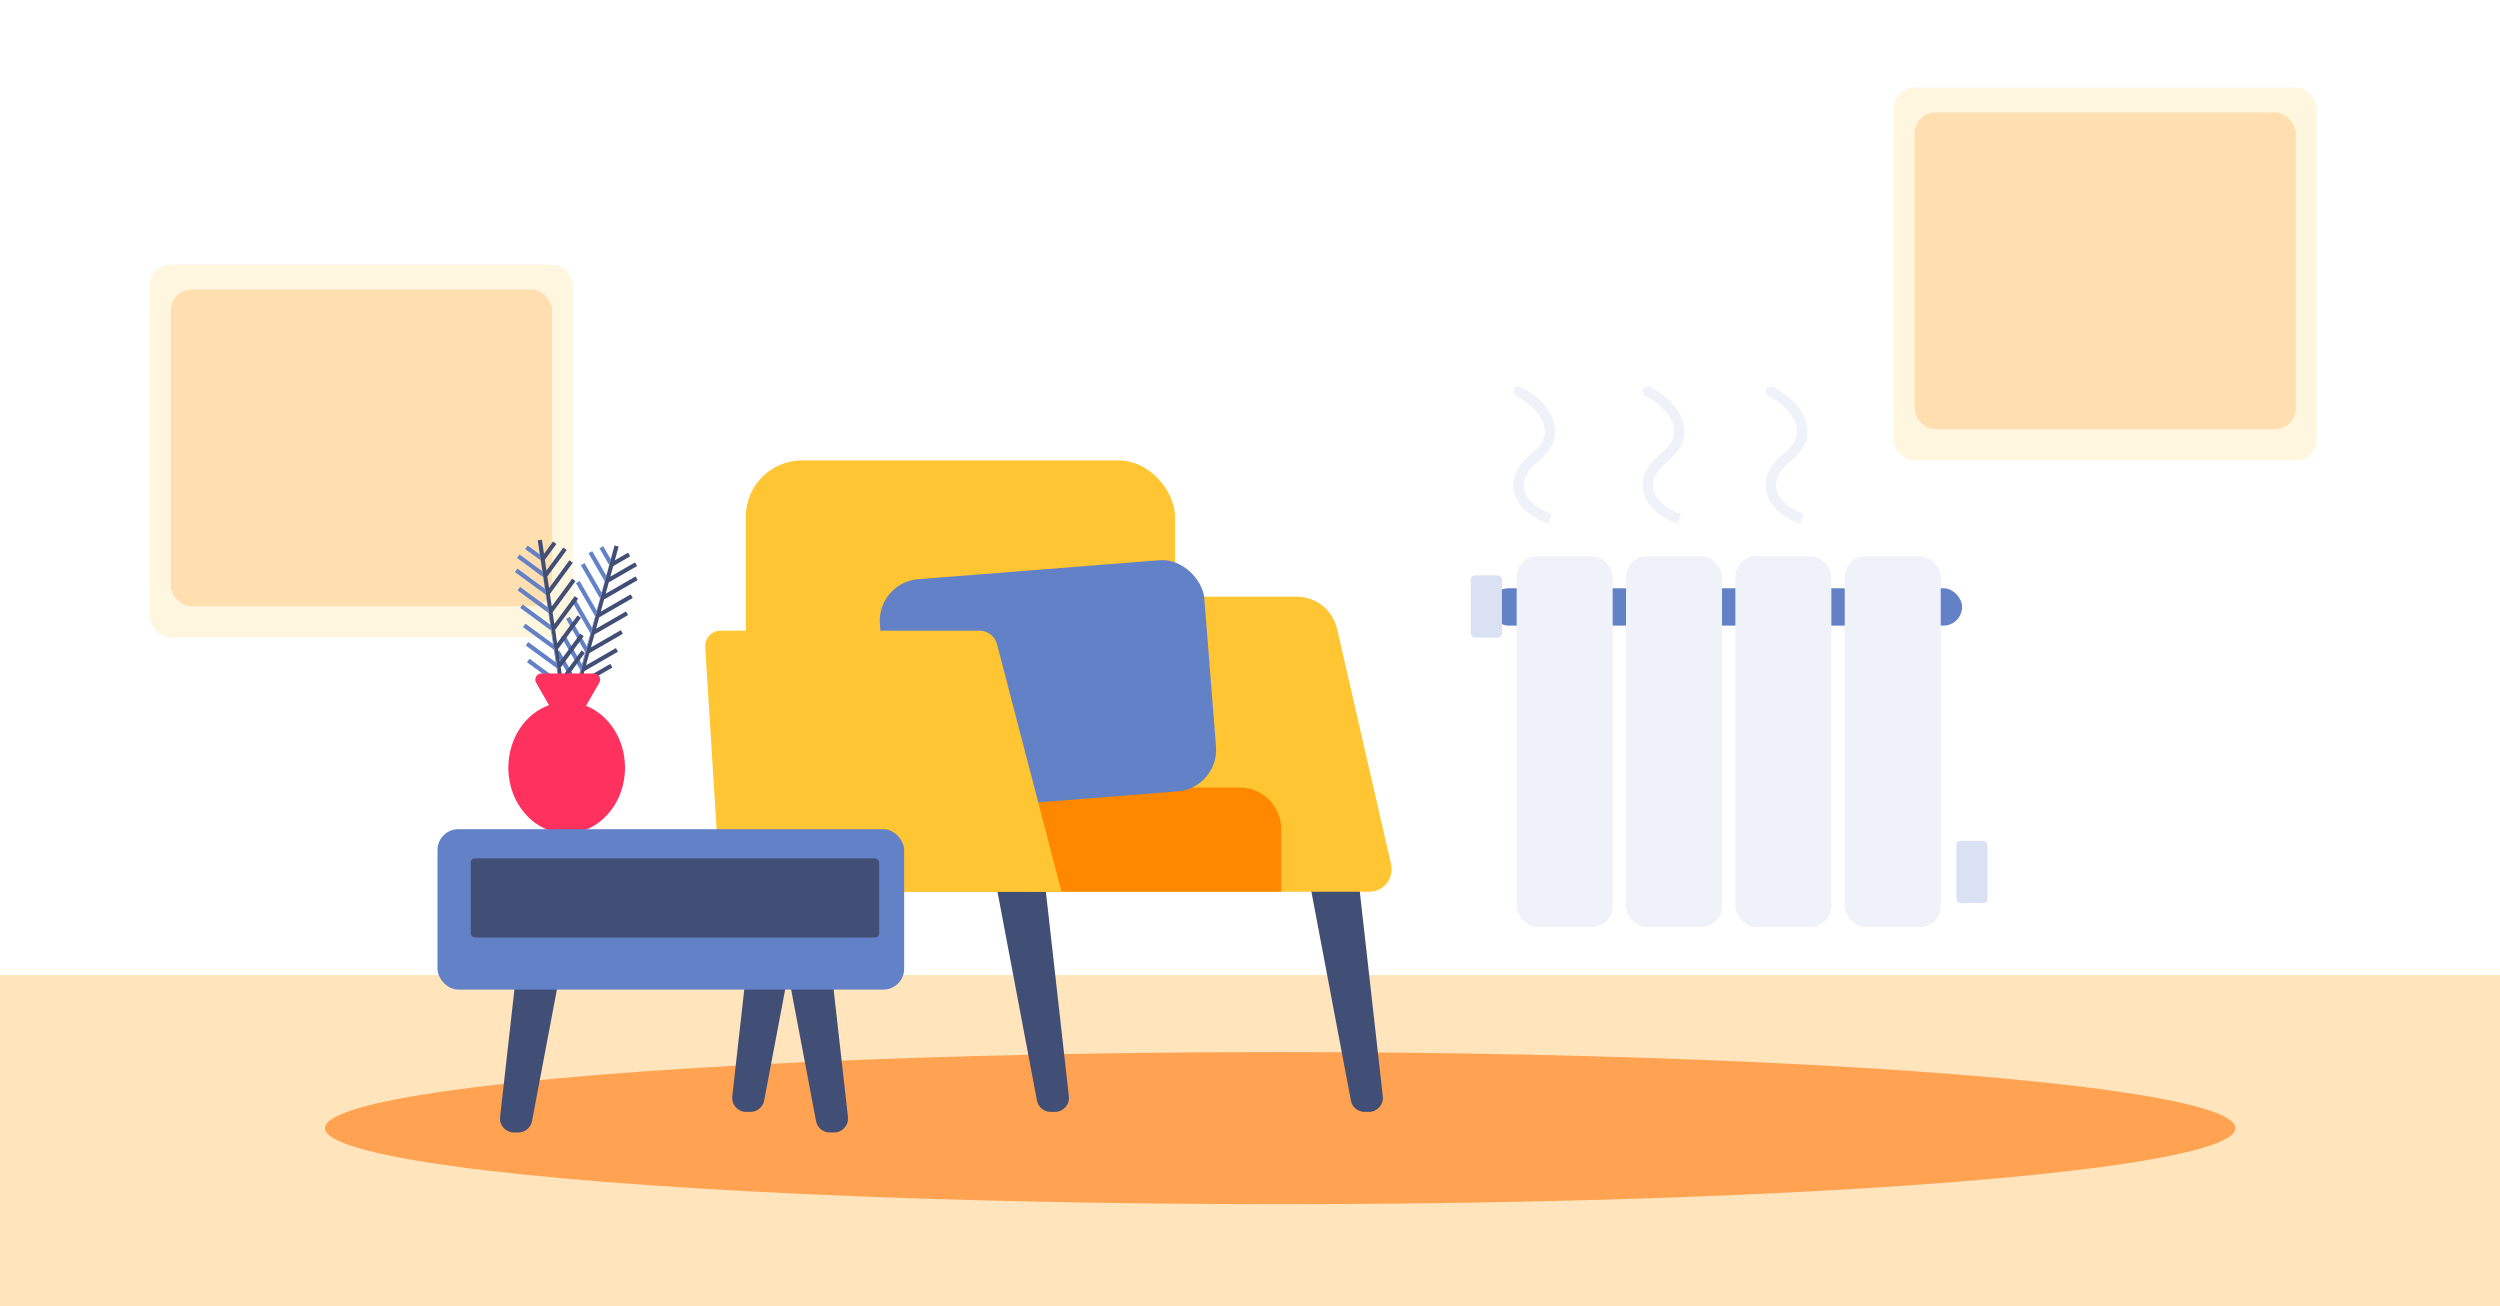 <svg width="1200" height="627" viewBox="0 0 1200 627" fill="none" xmlns="http://www.w3.org/2000/svg">
<rect x="0" y="0" width="1200" height="627" fill="#333333" stroke="none"/>
<g clip-path="url(#clip0_2257_710)">
<rect width="1200" height="627" fill="white"/>
<rect x="909" y="42" width="203" height="179" rx="10" fill="#FFF6E0"/>
<rect x="72" y="127" width="203" height="179" rx="10" fill="#FFF6E0"/>
<rect opacity="0.4" x="919" y="54" width="183" height="152" rx="10" fill="#FFB969"/>
<rect opacity="0.4" x="82" y="139" width="183" height="152" rx="10" fill="#FFB969"/>
<rect x="-16" y="468" width="1216" height="173" fill="#FFE4BC"/>
<ellipse cx="614.5" cy="541.5" rx="458.5" ry="36.5" fill="#FFA352"/>
<g clip-path="url(#clip1_2257_710)">
<path d="M294.978 261.82L293.158 268.449L289.533 262.17L287.769 263.189L292.4 271.211L291.014 276.26L284.259 264.56L282.494 265.579L290.256 279.022L288.762 284.463L280.584 270.298L278.819 271.317L288.004 287.225L286.406 293.057L278.226 278.888L276.461 279.907L285.648 295.819L284.154 301.26L275.974 287.091L274.209 288.11L283.396 304.022L281.685 310.244L273.505 296.075L271.74 297.094L280.927 313.006L279.327 318.834L271.149 304.669L269.384 305.687L278.569 321.596L277.052 327.12L268.472 312.257L266.707 313.276L276.604 330.419L294.978 261.82Z" fill="#6281C7"/>
<path d="M293.958 320.4L292.951 318.657L279.314 326.53L280.527 322.111L296.635 312.811L295.628 311.068L281.285 319.349L282.887 313.515L298.991 304.218L297.985 302.474L283.645 310.753L285.352 304.533L301.46 295.233L300.454 293.49L286.111 301.771L287.604 296.33L303.712 287.03L302.706 285.287L288.363 293.568L289.964 287.735L306.068 278.437L305.062 276.694L290.722 284.973L292.218 279.535L305.827 271.678L304.82 269.935L292.976 276.773L294.36 271.72L302.477 267.034L301.471 265.291L295.118 268.958L296.94 262.333L294.978 261.82L276.604 330.419L293.958 320.4Z" fill="#414E75"/>
</g>
<g clip-path="url(#clip2_2257_710)">
<path d="M258.113 259.368L259.115 266.169L253.269 261.88L252.064 263.523L259.532 269.003L260.295 274.182L249.403 266.19L248.197 267.833L260.713 277.016L261.535 282.598L248.348 272.922L247.142 274.565L261.952 285.432L262.836 291.413L249.646 281.734L248.44 283.377L263.254 294.247L264.076 299.829L250.885 290.15L249.68 291.793L264.493 302.663L265.431 309.047L252.24 299.369L251.035 301.011L265.848 311.881L266.729 317.86L253.542 308.183L252.336 309.826L267.147 320.693L267.981 326.361L254.145 316.208L252.939 317.851L268.899 329.561L258.113 259.368Z" fill="#6281C7"/>
<path d="M280.753 313.405L279.13 312.215L269.814 324.91L269.147 320.377L280.15 305.381L278.527 304.19L268.729 317.543L267.848 311.558L278.849 296.566L277.226 295.375L267.43 308.725L266.49 302.344L277.493 287.348L275.871 286.157L266.073 299.51L265.25 293.928L276.254 278.932L274.631 277.741L264.833 291.094L263.951 285.109L274.952 270.117L273.33 268.926L263.534 282.276L262.715 276.696L272.011 264.026L270.389 262.836L262.298 273.862L261.531 268.68L267.076 261.123L265.454 259.932L261.114 265.846L260.115 259.048L258.113 259.368L268.899 329.561L280.753 313.405Z" fill="#414E75"/>
</g>
<path fill-rule="evenodd" clip-rule="evenodd" d="M263.532 338.466L257.344 327.75C256.19 325.75 257.633 323.25 259.943 323.25L285.057 323.25C287.367 323.25 288.81 325.75 287.655 327.75L281.29 338.775C292.188 343.086 300 354.767 300 368.5C300 385.897 287.464 400 272 400C256.536 400 244 385.897 244 368.5C244 354.424 252.207 342.504 263.532 338.466Z" fill="#FF325F"/>
<rect x="715.185" y="282.364" width="226.615" height="17.924" rx="8.962" fill="#6281C7"/>
<rect x="727.988" y="267" width="46.091" height="177.963" rx="10" fill="#EFF2F9"/>
<rect x="780.481" y="267" width="46.091" height="177.963" rx="10" fill="#EFF2F9"/>
<rect x="832.974" y="267" width="46.091" height="177.963" rx="10" fill="#EFF2F9"/>
<rect x="885.466" y="267" width="46.091" height="177.963" rx="10" fill="#EFF2F9"/>
<rect x="939.074" y="403.63" width="14.926" height="29.852" rx="2" fill="#DAE1F2"/>
<rect x="706" y="276.185" width="14.926" height="29.852" rx="2" fill="#DAE1F2"/>
<path d="M478.044 424.109L497.74 528.254C498.339 531.418 501.095 533.705 504.305 533.705H506.423C510.411 533.705 513.509 530.226 513.061 526.253L501.577 424.109H478.05H478.044Z" fill="#414E75"/>
<path d="M628.732 424.109L648.427 528.254C649.027 531.418 651.783 533.705 654.993 533.705H657.11C661.099 533.705 664.196 530.226 663.748 526.253L652.265 424.109H628.737H628.732Z" fill="#414E75"/>
<path d="M386.5 424.109L366.804 528.254C366.205 531.418 363.449 533.705 360.239 533.705H358.122C354.133 533.705 351.035 530.226 351.483 526.253L362.967 424.109H386.494H386.5Z" fill="#414E75"/>
<path d="M516.136 286.411H622.435C631.695 286.411 639.728 292.824 641.801 301.879L667.714 414.853C669.26 421.603 664.152 428.043 657.25 428.043H499.891L460.679 292.032L516.136 286.411Z" fill="#FFC533"/>
<rect x="358" y="221" width="206" height="175" rx="27" fill="#FFC533"/>
<path d="M496 378H595C606.046 378 615 386.954 615 398V428H496V378Z" fill="#FF8800"/>
<rect x="420.781" y="279.596" width="156.206" height="111.308" rx="20" transform="rotate(-4.506 420.781 279.596)" fill="#6281C7"/>
<path d="M509.554 428.128H366.468C354.873 428.128 345.277 419.085 344.554 407.473L338.499 310.646C338.23 306.347 341.636 302.71 345.927 302.71H470.078C474.073 302.71 477.568 305.414 478.582 309.297L509.56 428.128H509.554Z" fill="#FFC533"/>
<path d="M372 434L391.696 538.145C392.295 541.309 395.051 543.596 398.261 543.596H400.379C404.367 543.596 407.465 540.117 407.017 536.144L395.533 434H372.006H372Z" fill="#414E75"/>
<path d="M275.06 434L255.364 538.145C254.765 541.309 252.009 543.596 248.799 543.596H246.681C242.693 543.596 239.595 540.117 240.043 536.144L251.527 434H275.054H275.06Z" fill="#414E75"/>
<rect x="210" y="398" width="224" height="77" rx="10" fill="#6281C7"/>
<rect x="226" y="412" width="196" height="38" rx="2" fill="#414E75"/>
<path d="M729 232L726.509 231.792L729 232ZM730.057 185.735C728.806 185.151 727.318 185.692 726.735 186.943C726.151 188.194 726.692 189.682 727.943 190.265L730.057 185.735ZM744.746 246.614C742.338 245.862 738.726 244.164 735.865 241.61C733.02 239.071 731.18 235.946 731.491 232.208L726.509 231.792C726.02 237.654 729.013 242.196 732.535 245.34C736.041 248.469 740.328 250.472 743.254 251.386L744.746 246.614ZM731.491 232.208C731.898 227.327 734.829 224.692 738.544 221.361C742.137 218.14 746.5 214.218 746.5 207H741.5C741.5 211.782 738.863 214.36 735.206 217.639C731.671 220.808 727.102 224.673 726.509 231.792L731.491 232.208ZM746.5 207C746.5 201.302 743.538 196.547 740.179 193.045C736.809 189.53 732.793 187.011 730.057 185.735L727.943 190.265C730.207 191.322 733.691 193.503 736.571 196.505C739.462 199.52 741.5 203.098 741.5 207H746.5Z" fill="#EFF2F9"/>
<path d="M791.043 232L788.552 231.792L791.043 232ZM792.101 185.735C790.849 185.151 789.362 185.692 788.778 186.943C788.194 188.194 788.735 189.682 789.986 190.265L792.101 185.735ZM806.789 246.614C804.382 245.862 800.769 244.164 797.908 241.61C795.063 239.071 793.223 235.946 793.535 232.208L788.552 231.792C788.063 237.654 791.057 242.196 794.579 245.34C798.084 248.469 802.372 250.472 805.298 251.386L806.789 246.614ZM793.535 232.208C793.941 227.327 796.872 224.692 800.587 221.361C804.18 218.14 808.543 214.218 808.543 207H803.543C803.543 211.782 800.906 214.36 797.25 217.639C793.714 220.808 789.145 224.673 788.552 231.792L793.535 232.208ZM808.543 207C808.543 201.302 805.582 196.547 802.223 193.045C798.852 189.53 794.836 187.011 792.101 185.735L789.986 190.265C792.251 191.322 795.734 193.503 798.614 196.505C801.505 199.52 803.543 203.098 803.543 207H808.543Z" fill="#EFF2F9"/>
<path d="M850.043 232L847.552 231.792L850.043 232ZM851.101 185.735C849.849 185.151 848.362 185.692 847.778 186.943C847.194 188.194 847.735 189.682 848.986 190.265L851.101 185.735ZM865.789 246.614C863.382 245.862 859.769 244.164 856.908 241.61C854.063 239.071 852.223 235.946 852.535 232.208L847.552 231.792C847.063 237.654 850.057 242.196 853.579 245.34C857.084 248.469 861.372 250.472 864.298 251.386L865.789 246.614ZM852.535 232.208C852.941 227.327 855.872 224.692 859.587 221.361C863.18 218.14 867.543 214.218 867.543 207H862.543C862.543 211.782 859.906 214.36 856.25 217.639C852.714 220.808 848.145 224.673 847.552 231.792L852.535 232.208ZM867.543 207C867.543 201.302 864.582 196.547 861.223 193.045C857.852 189.53 853.836 187.011 851.101 185.735L848.986 190.265C851.251 191.322 854.734 193.503 857.614 196.505C860.505 199.52 862.543 203.098 862.543 207H867.543Z" fill="#EFF2F9"/>
</g>
<defs>
<clipPath id="clip0_2257_710">
<rect width="1200" height="627" fill="white"/>
</clipPath>
<clipPath id="clip1_2257_710">
<rect width="54.678" height="53.208" fill="white" transform="translate(323.957 303.08) rotate(150)"/>
</clipPath>
<clipPath id="clip2_2257_710">
<rect width="54.678" height="53.208" fill="white" transform="translate(301.246 285.477) rotate(126.27)"/>
</clipPath>
</defs>
</svg>
